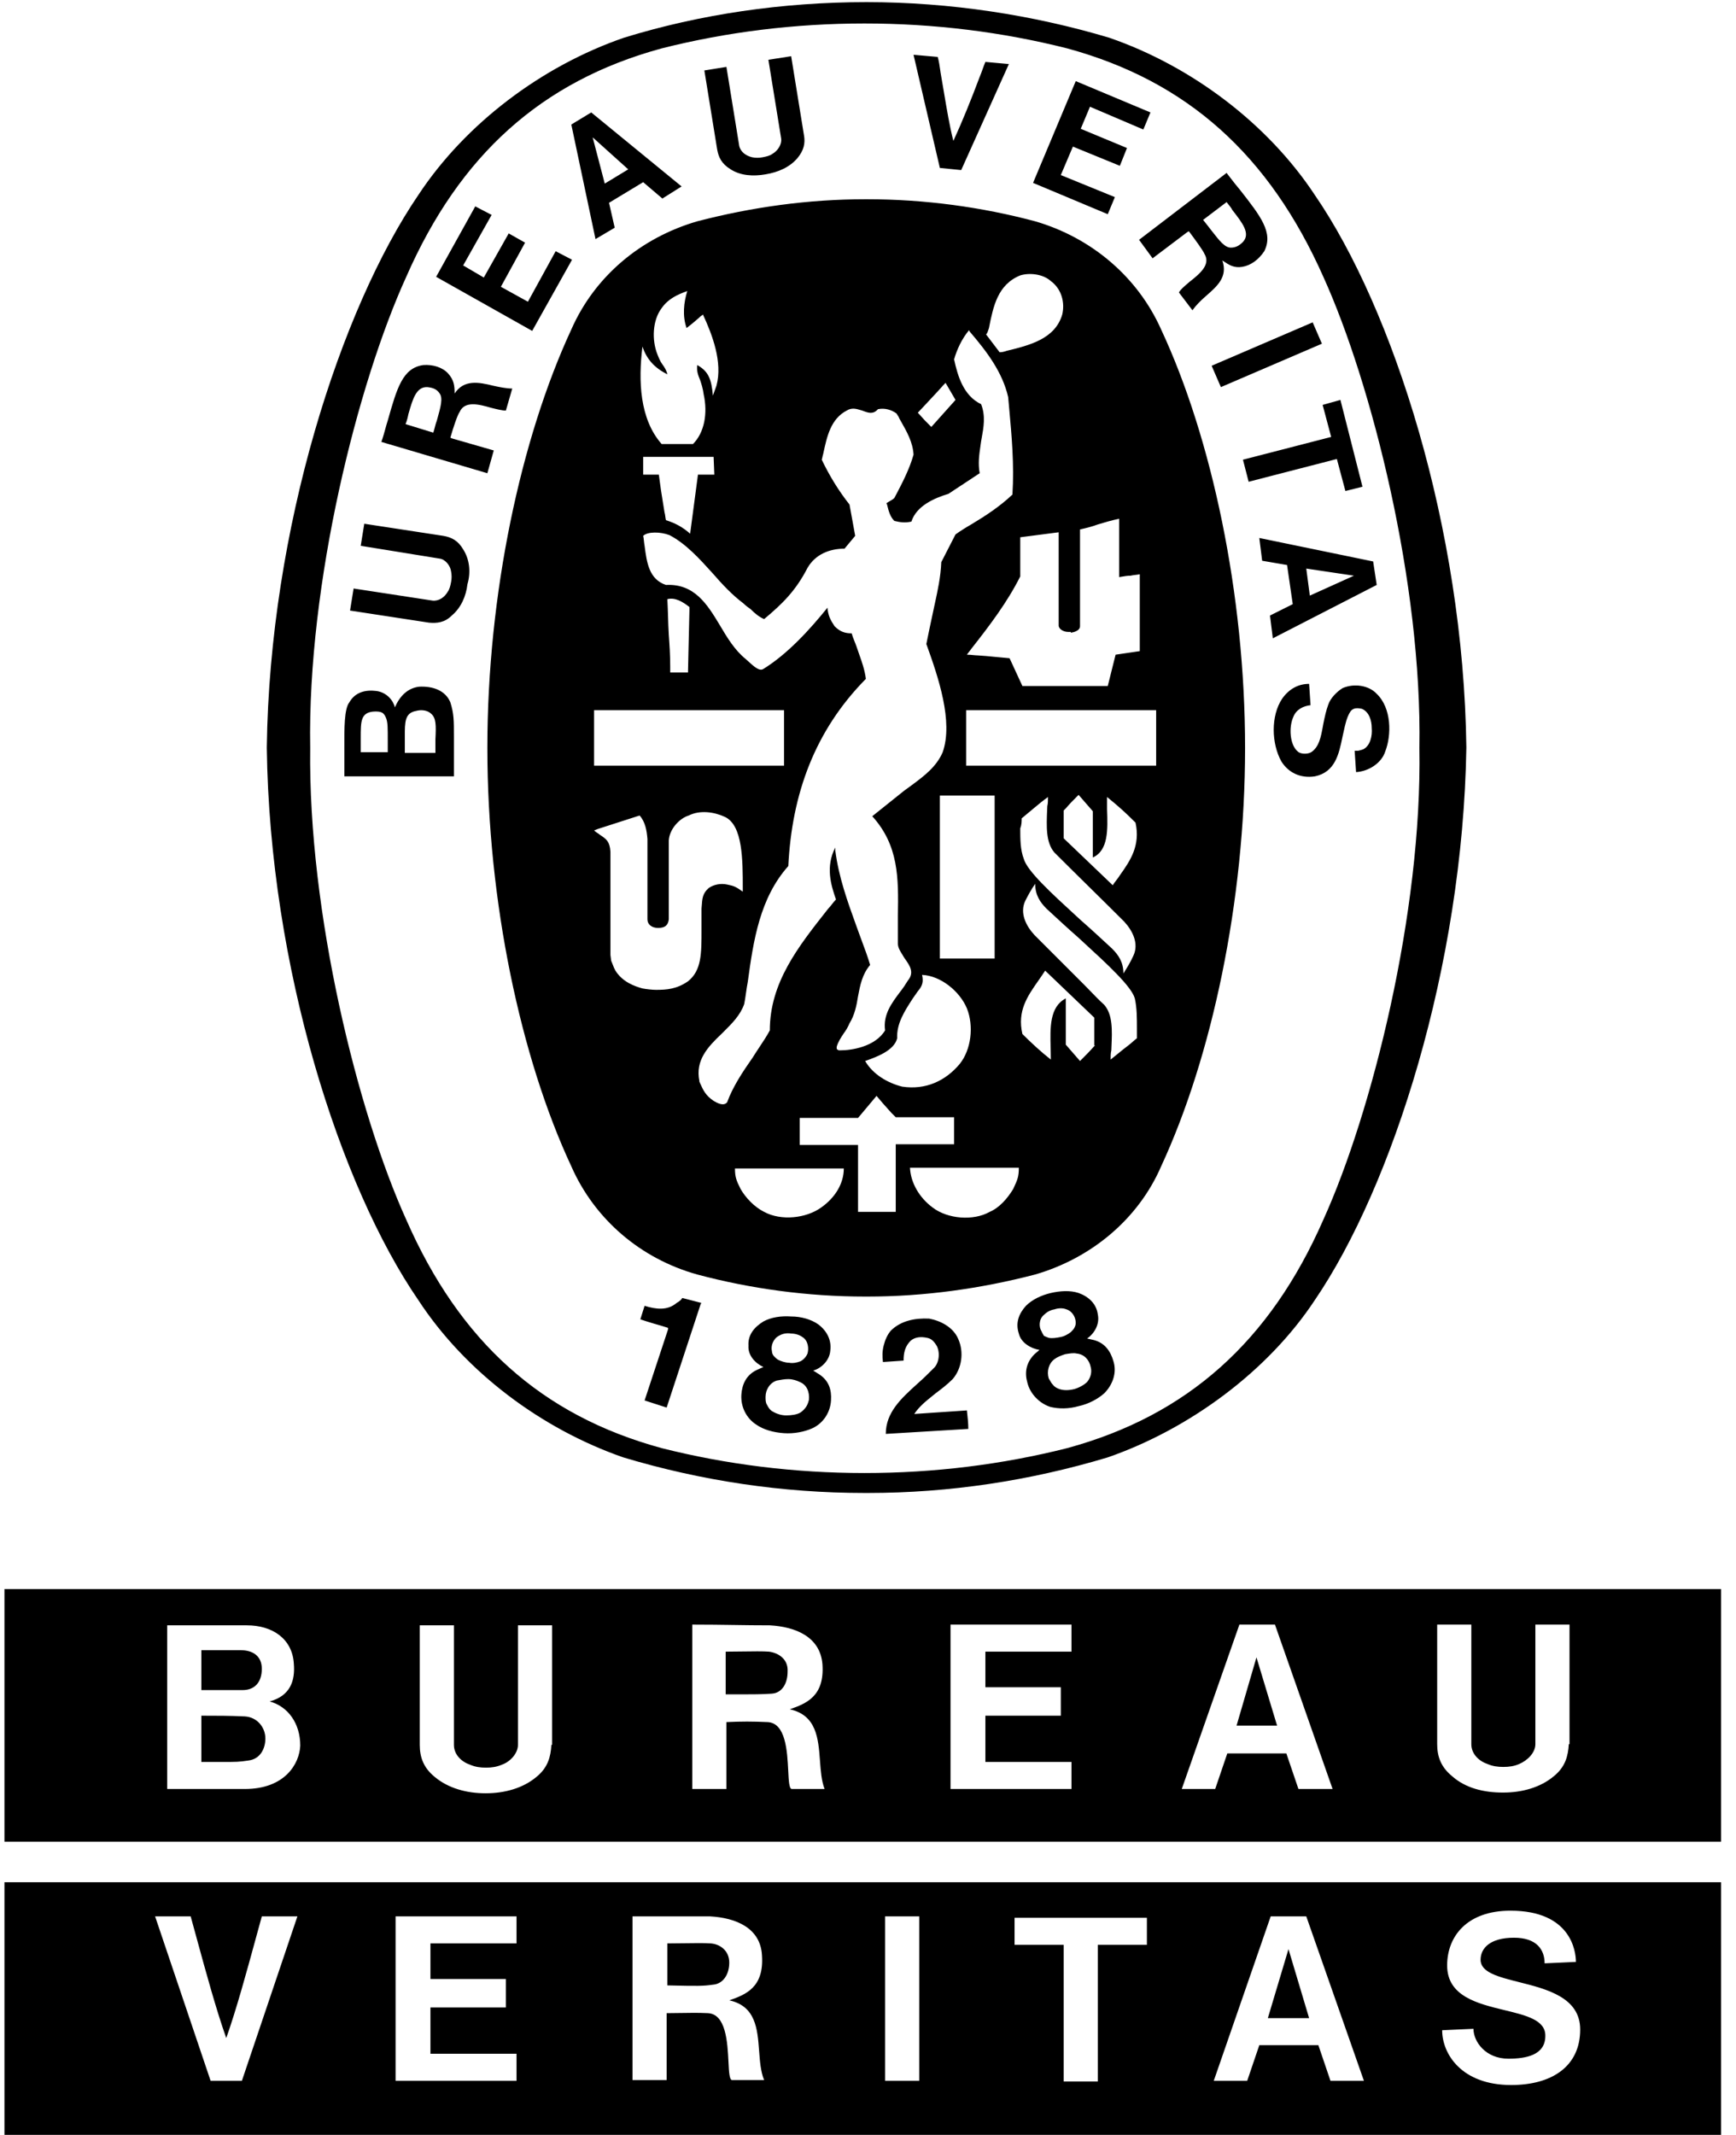 <svg width="244" height="300" viewBox="0 0 244 300" fill="none" xmlns="http://www.w3.org/2000/svg">
<g clip-path="url(#clip0_594_12576)">
<path fill-rule="evenodd" clip-rule="evenodd" d="M87.6 204.8C98.6 208.1 110 209.8 121.5 209.8H121.8H122C133.4 209.8 144.7 208.1 155.7 204.8C167.2 200.8 178.2 192.7 184.8 182.7C195.7 166.7 205.6 135.8 206.1 105.1V105C205.7 74.2 195.8 43.4 184.8 27.4C178.2 17.4 167.5 9.3 155.9 5.3C145.2 2.1 133.5 0.3 121.8 0.3C110 0.3 98.4 2 87.7 5.3C76.1 9.3 65.4 17.4 58.8 27.4C47.9 43.4 37.9 74.3 37.5 105V105.1C37.9 135.9 47.8 166.7 58.8 182.7C65.4 192.8 76.1 200.8 87.6 204.8ZM43.6 105.1C43.2 81.9 50.3 53.8 57.1 38.9C64.6 21.8 76.1 11.4 93 6.8C102.1 4.5 111.7 3.3 121.5 3.3C131.3 3.3 140.9 4.5 150 6.8C166.9 11.4 178.4 21.8 186 38.9C192.8 53.9 199.9 82 199.5 105.1C199.9 128.3 192.8 156.4 186 171.4C178.5 188.5 166.9 198.9 150 203.5C140.9 205.8 131.3 207 121.5 207C111.7 207 102.1 205.8 93 203.5C76.1 198.9 64.6 188.5 57.1 171.4C50.3 156.4 43.3 128.3 43.6 105.1ZM135.1 23.9L132.1 23.6L128.4 7.7L131.8 8C131.978 8.623 132.077 9.325 132.167 9.966L132.168 9.972L132.17 9.987L132.2 10.2C132.356 11.08 132.504 11.968 132.652 12.846L132.652 12.846C133.073 15.359 133.482 17.799 134 19.8C135.2 17.2 136.5 14 137.7 10.8C137.85 10.45 137.975 10.1 138.1 9.75C138.225 9.4 138.35 9.05 138.5 8.7L141.8 9L135.1 23.9ZM113 19C113.2 20.1 113 21.1 112.1 22.2C111 23.5 109.4 24.2 107.6 24.5L107.2 22.1C107.7 22 108.2 21.9 108.6 21.6C109.3 21.2 109.9 20.3 109.8 19.5L108 8.4L111.2 7.9L113 19ZM162 36.3L166.9 32.6L167.1 32.5C168 33.7 169.1 35.2 169.3 35.7C170.2 37.2 168.6 38.5 167.2 39.6L167.083 39.7L167.083 39.7C166.434 40.256 165.889 40.722 165.7 41.1L167.6 43.6C168.1 42.9 168.8 42.2 169.5 41.6L169.52 41.583C171.112 40.189 172.597 38.891 171.8 36.6L171.884 36.656C172.745 37.231 173.438 37.694 174.6 37.5C175.8 37.3 176.9 36.5 177.7 35.3C179 32.7 177.2 30.4 174.3 26.7C173.837 26.16 173.374 25.56 172.865 24.901L172.864 24.9L172.864 24.9C172.714 24.705 172.56 24.505 172.4 24.3L160.1 33.7L162 36.3ZM172.675 28.748L172.676 28.749L172.676 28.749C172.876 28.995 173.062 29.224 173.2 29.5L173.267 29.586C174.638 31.348 175.783 32.819 174.7 34C174.2 34.5 173.7 34.8 173 34.8C172.157 34.8 171.402 33.835 170.406 32.563C170.339 32.477 170.27 32.389 170.2 32.3C169.9 31.9 169.5 31.4 169.1 30.9L172.4 28.4C172.493 28.523 172.585 28.637 172.675 28.747L172.675 28.748L172.675 28.748ZM121.6 182.2C113.5 182.2 105.5 181.1 98 179.1C90.1 176.9 83.6 171.4 80.3 163.9C73.2 148.7 68.5 126.7 68.5 105.1C68.5 83.5 73.2 61.6 80.3 46.3C83.6 38.8 90.1 33.4 98 31.1C105.7 29.1 113.6 28 121.6 28H121.9C130 28 138 29.1 145.5 31.1C153.4 33.4 159.9 38.9 163.2 46.3C170.3 61.5 175 83.5 175 105.1C175 126.7 170.3 148.6 163.2 163.9C160 171.3 153.4 176.8 145.5 179.1C137.8 181.1 129.9 182.2 121.9 182.2H121.6ZM92.2 139.1C93.7 139.1 95.1 139 96.7 137.9C98.608 136.374 98.605 134.029 98.6 130.604L98.6 130.594C98.6 130.432 98.6 130.267 98.6 130.1V127.7L98.616 127.478C98.703 126.224 98.749 125.556 99.6 124.8C100.3 124.3 101.3 124.1 102.2 124.3C103.2 124.5 103.4 124.6 104.4 125.3V124.9C104.4 120.8 104.4 116 101.9 114.8C100.4 114.1 98.4 113.8 96.8 114.6C95.5 115 94.1 116.5 94 118.1V123.5V129.2C93.9 130 93.5 130.4 92.5 130.4C91.6 130.4 91 129.9 91 129.2V117.9C90.9 116.7 90.7 115.5 89.9 114.6L84 116.5L83.5 116.7C83.665 116.865 83.83 116.97 83.979 117.064C84.1 117.14 84.21 117.21 84.3 117.3L84.36 117.34C85.222 117.914 85.702 118.234 85.8 119.7V134.2L85.9 135L86.1 135.5L86.3 136L86.5 136.4C87.5 138 89.2 138.6 90.3 138.9C90.8 139 91.7 139.1 92.2 139.1ZM107.4 170.3C109.8 171.6 113.3 171.2 115.4 169.7C117.4 168.3 118.6 166.3 118.6 164.2H103.3C103.3 165.4 103.5 165.9 104.1 167.1C104.8 168.3 106 169.6 107.4 170.3ZM120.6 170.3H125.9V160.8H134.1V157H125.9L125.6 156.7L125.3 156.4C125.086 156.159 124.907 155.961 124.742 155.777C124.289 155.275 123.932 154.878 123.2 154L120.6 157.1H112.4V160.9H120.6V170.3ZM135.9 141.7C134.9 139.3 132.2 137.1 129.6 137C129.8 137.9 129.7 138.5 129 139.3C128.9 139.45 128.775 139.624 128.651 139.799L128.651 139.799L128.651 139.799L128.65 139.8L128.649 139.801L128.649 139.801L128.649 139.801C128.525 139.976 128.4 140.15 128.3 140.3L128.224 140.418C127.145 142.083 126.002 143.848 126.1 145.9C125.7 147.6 123.3 148.5 121.6 149.1C122.7 151 124.8 152.2 126.8 152.7C130.1 153.2 132.9 151.9 134.9 149.5C136.5 147.5 136.9 144.2 135.9 141.7ZM132.1 111.8V134.7H139.8V111.8H135.7H132.1ZM139.1 170.3C140.5 169.7 141.6 168.4 142.4 167.1L142.444 167.005C143.01 165.78 143.2 165.368 143.2 164.1H127.9C128 166.2 129.2 168.3 131.1 169.7C133.2 171.3 136.8 171.6 139.1 170.3ZM145.4 113.5L143.6 115C143.6 115.4 143.6 115.9 143.4 116.4C143.4 117.9 143.4 119.4 143.9 120.7C144.37 122.391 147.753 125.495 151.229 128.684L151.229 128.684L151.505 128.937L151.9 129.3C153.276 130.504 154.578 131.708 155.742 132.784C155.932 132.96 156.118 133.132 156.3 133.3C157.2 134.2 157.9 135.2 157.9 136.8L157.9 136.8C158.4 136 158.9 135.2 159.3 134.3C160.1 132.6 159.2 130.8 158 129.5C156.412 127.912 154.8 126.325 153.175 124.725C151.525 123.1 149.863 121.463 148.2 119.8C146.983 118.396 147.08 116.117 147.18 113.781L147.187 113.61L147.195 113.423L147.2 113.3C147.3 112.9 147.3 112.4 147.3 112C146.6 112.5 146 113 145.4 113.5ZM155.6 112V113.7C155.7 116.6 155.8 119.5 153.6 120.5V114L151.6 111.7L151.6 111.7L151.599 111.701C150.7 112.6 150.4 112.9 149.8 113.6L149.5 113.9V117.8L156.4 124.4C156.55 124.15 156.725 123.925 156.9 123.7L156.9 123.7C157.075 123.475 157.25 123.25 157.4 123C158.9 120.9 160.3 118.8 159.6 115.6C158.1 114.1 157.2 113.3 155.6 112ZM151.8 149.1C152.8 148.1 153.1 147.8 153.9 146.9H153.8V143L146.9 136.4C146.589 136.884 146.263 137.35 145.941 137.81L145.941 137.81L145.941 137.81L145.941 137.81L145.941 137.81L145.941 137.81L145.941 137.81L145.94 137.811L145.94 137.811L145.94 137.811L145.94 137.811L145.94 137.811L145.94 137.811L145.94 137.811L145.94 137.812L145.94 137.812L145.94 137.812L145.939 137.812L145.939 137.812L145.939 137.812L145.939 137.812L145.939 137.813L145.939 137.813L145.939 137.813L145.939 137.813L145.939 137.813L145.939 137.813C144.399 140.013 142.956 142.076 143.7 145.3C145 146.6 146.3 147.8 147.7 148.9C147.7 148.376 147.686 147.843 147.672 147.31C147.593 144.386 147.516 141.484 149.8 140.3V146.8L151.8 149.1ZM159.8 145.9V144.6C159.8 143.1 159.8 141.6 159.5 140.3C159.03 138.609 155.647 135.505 152.171 132.316C151.947 132.111 151.723 131.905 151.5 131.7C150.126 130.497 148.825 129.295 147.662 128.219L147.66 128.218L147.659 128.216L147.658 128.216L147.383 127.961L147.1 127.7C146.2 126.8 145.5 125.8 145.5 124.2C145 124.9 144.5 125.8 144.1 126.6C143.3 128.3 144.2 130.1 145.4 131.4L152.4 138.4C152.696 138.696 152.993 139.004 153.293 139.315C153.904 139.948 154.529 140.596 155.2 141.2C156.413 142.6 156.32 144.784 156.221 147.102C156.214 147.267 156.207 147.434 156.2 147.6C156.1 148 156.1 148.5 156.1 148.9V148.9C156.454 148.617 156.771 148.358 157.068 148.116C157.608 147.675 158.083 147.287 158.6 146.9C158.8 146.75 159 146.575 159.2 146.4L159.2 146.4C159.4 146.225 159.6 146.05 159.8 145.9ZM135.8 107.6H162.5V99.8H135.8V107.6ZM151.8 88C151.8 88.7 150.7 88.9 150.5 88.9V88.8H150.1C149.5 88.8 148.8 88.4 148.8 87.9V74.8L143.4 75.5V81C141.6 84.6 139.1 87.9 136.5 91.2C136.4 91.35 136.3 91.475 136.2 91.6L136.2 91.6L136.2 91.6C136.1 91.725 136 91.85 135.9 92C136.23 92 136.53 92.03 136.8 92.058L136.8 92.058L136.8 92.058L136.801 92.058C137.021 92.08 137.22 92.1 137.4 92.1C138.346 92.159 138.942 92.218 139.747 92.298L139.748 92.298L139.75 92.298C140.306 92.353 140.962 92.418 141.9 92.5L143.7 96.4H155.7L156.8 92L160.2 91.5V80.7C159.966 80.747 159.753 80.772 159.552 80.795L159.552 80.795C159.325 80.822 159.112 80.847 158.9 80.9C158.473 80.9 158.046 80.973 157.557 81.056L157.557 81.056C157.473 81.071 157.388 81.085 157.3 81.1V72.9C156.3 73.1 155.3 73.4 154.3 73.7C153.5 74 152.7 74.2 151.8 74.4V88ZM139.012 46.04L139 46.1L138.987 46.139C138.976 46.172 138.966 46.206 138.955 46.24L138.955 46.24L138.952 46.248L138.951 46.253C138.865 46.525 138.768 46.833 138.6 47L140.5 49.5C140.9 49.5 141.2 49.4 141.5 49.3C144.8 48.5 148.3 47.6 149.3 44.2C149.7 42.5 149.2 40.6 147.7 39.5C146.6 38.5 144.7 38.3 143.4 38.7C140.221 39.991 139.608 43.058 139.012 46.04ZM132.209 54.55C132.062 54.719 131.931 54.869 131.8 55C131.182 55.674 130.785 56.095 130.326 56.584C129.967 56.965 129.57 57.386 129 58L129.1 58.1C129.9 59 130 59.1 130.9 60L134.3 56.2L132.9 53.8C132.618 54.082 132.4 54.332 132.21 54.55L132.209 54.55ZM93.8 52.6C92 51.7 90.9 50.5 90.3 48.7C89.7 53.5 89.9 58.9 93 62.4H97.4C99 60.8 99.5 58.1 98.9 55.4C98.8 54.6 98.6 54 98.4 53.4L98.4 53.4C98.1 52.7 97.9 52.1 98 51.3C99.6 52.2 100 53.3 100.2 55.6L100.7 54.2C101.6 50.9 100.1 47 98.8 44.2L98.7 44.3C98.5 44.4 98.4 44.5 98.2 44.7C98.091 44.793 97.997 44.874 97.912 44.948L97.911 44.949L97.909 44.95L97.909 44.95C97.449 45.346 97.259 45.51 96.5 46.1C95.9 44.4 96.1 42.5 96.6 40.9C95.2 41.4 93.9 42 93 43.3C91.7 45 91.6 47.8 92.4 49.8C92.6 50.3 92.8 50.8 93.1 51.2C93.4 51.6 93.7 52.1 93.8 52.6ZM98.1 66.7H100.4L100.3 64.2H96.3H90.4V66.7H92.6C92.838 68.523 92.95 69.215 93.185 70.668C93.247 71.049 93.317 71.481 93.4 72C93.453 72.159 93.478 72.347 93.505 72.548C93.528 72.725 93.553 72.912 93.6 73.1C94.9 73.5 96 74.1 97 75L98.1 66.7ZM100.2 80.6C98.3 78.5 96.4 76.4 94.1 75.2C92.8 74.7 91 74.7 90.4 75.3C90.453 75.51 90.477 75.748 90.504 75.998L90.504 75.998L90.504 75.998V75.999L90.504 75.999C90.528 76.226 90.553 76.463 90.6 76.7L90.605 76.739C90.903 79.027 91.213 81.404 93.6 82.2C97.6 82 99.4 84.9 101.2 87.9C102.2 89.6 103.3 91.4 104.8 92.6C104.875 92.668 104.948 92.735 105.02 92.801C106.008 93.703 106.741 94.373 107.3 94C110.7 91.9 113.8 88.5 116.3 85.4C116.4 86.5 116.7 87.1 117.3 88C118.1 88.8 118.8 89 119.7 89C119.817 89.409 119.968 89.783 120.113 90.144C120.216 90.401 120.317 90.65 120.4 90.9C120.511 91.234 120.628 91.563 120.743 91.891L120.744 91.891L120.744 91.892L120.744 91.893C121.148 93.035 121.545 94.157 121.7 95.4C114.5 102.7 111.3 111.6 110.8 121.7C106.8 126.2 105.9 132.1 105.1 138C105 138.498 104.925 139.022 104.851 139.545L104.851 139.545L104.851 139.545L104.851 139.546L104.851 139.546L104.851 139.546L104.85 139.546L104.85 139.546L104.85 139.547L104.85 139.547L104.85 139.547L104.85 139.547L104.85 139.547L104.85 139.547L104.85 139.548L104.85 139.548L104.85 139.548L104.85 139.548L104.85 139.548L104.85 139.549L104.85 139.549L104.85 139.549L104.85 139.549L104.85 139.549L104.85 139.549L104.85 139.55L104.85 139.55L104.85 139.55L104.85 139.551C104.775 140.075 104.7 140.6 104.6 141.1C104.046 142.669 102.896 143.812 101.701 145.001L101.537 145.164L101.4 145.3C99.5 147.1 97.7 149 98.3 151.9V152C98.334 152.074 98.366 152.146 98.398 152.218C98.844 153.207 99.181 153.954 100.3 154.7C100.8 155 101.7 155.5 102.2 154.9C103 152.7 104.4 150.6 105.8 148.6C106.108 148.1 106.43 147.615 106.75 147.133C107.263 146.362 107.769 145.6 108.2 144.8C108.2 138.097 112.184 133.046 116.224 127.923L116.4 127.7C116.6 127.5 116.775 127.275 116.95 127.05C117.125 126.825 117.3 126.6 117.5 126.4C116.8 124.4 116 121.8 117.4 119.1V119.5C117.882 123.256 119.105 126.642 120.356 130.102L120.5 130.5C120.7 131.067 120.911 131.633 121.122 132.2C121.544 133.333 121.967 134.467 122.3 135.6C121.2 136.9 120.9 138.4 120.6 140C120.4 141.3 120.1 142.7 119.4 143.8C119.2 144.3 118.9 144.8 118.6 145.2C118.2 145.8 117.8 146.4 117.6 147.1V147.3C117.6 147.342 117.6 147.367 117.608 147.389C117.618 147.418 117.642 147.442 117.7 147.5C117.75 147.5 117.775 147.525 117.8 147.55C117.825 147.575 117.85 147.6 117.9 147.6H118.1C119.7 147.6 123 147.1 124.4 144.8C124.1 142.6 125.3 141 126.5 139.4C126.9 138.9 127.3 138.3 127.6 137.8C128.551 136.659 127.874 135.698 127.203 134.747C127.169 134.698 127.134 134.649 127.1 134.6C127.01 134.443 126.916 134.291 126.823 134.142C126.501 133.626 126.2 133.143 126.2 132.6V128.7C126.3 123.3 126.3 118.8 122.6 114.7L127.1 111.1C127.3 110.95 127.475 110.825 127.65 110.7C127.825 110.575 128 110.45 128.2 110.3L128.357 110.182C129.917 109.014 131.629 107.731 132.5 105.7C134 101.4 131.9 95.2 130.2 90.5C130.5 89 130.8 87.6 131.1 86.2C131.191 85.761 131.286 85.326 131.38 84.893L131.381 84.891C131.803 82.951 132.218 81.043 132.3 79L134.3 75.1C135 74.6 135.8 74.1 136.5 73.7C138.5 72.5 140.5 71.2 142.3 69.5C142.567 65.312 142.199 61.283 141.833 57.271L141.833 57.271C141.788 56.78 141.744 56.29 141.7 55.8C140.9 52.3 138.7 49.4 136.3 46.6L136.2 46.4C135.2 47.6 134.5 49.1 134.1 50.5C134.6 52.8 135.4 55.6 137.9 56.8C138.543 58.452 138.258 60.02 137.975 61.581C137.95 61.721 137.925 61.861 137.9 62C137.869 62.231 137.836 62.46 137.803 62.687V62.687C137.622 63.936 137.446 65.147 137.7 66.5L133.3 69.4C131.3 70 128.8 71.1 128.1 73.3C127.2 73.5 126.5 73.4 125.7 73.2C125.1 72.6 124.9 71.8 124.7 71C124.7 70.95 124.675 70.9 124.65 70.85C124.625 70.8 124.6 70.75 124.6 70.7C124.7 70.65 124.775 70.6 124.85 70.55L124.85 70.55L124.85 70.55C124.925 70.5 125 70.45 125.1 70.4C125.172 70.352 125.244 70.31 125.313 70.269L125.313 70.269C125.532 70.141 125.724 70.028 125.8 69.8C126.8 67.9 127.8 66 128.4 63.9C128.309 62.162 127.464 60.676 126.632 59.21C126.555 59.073 126.477 58.937 126.4 58.8C126.337 58.612 126.235 58.463 126.143 58.328C126.088 58.249 126.037 58.175 126 58.1C125.3 57.6 124.4 57.3 123.4 57.5C122.723 58.273 122.046 58.019 121.279 57.73L121.2 57.7L121.149 57.685L121.077 57.664L121.025 57.648L120.974 57.633C120.348 57.445 119.714 57.254 119 57.7C116.769 58.864 116.232 61.346 115.745 63.593L115.7 63.8C115.65 63.95 115.625 64.075 115.6 64.2L115.6 64.2L115.6 64.2C115.575 64.325 115.55 64.45 115.5 64.6C116.6 66.9 117.9 69 119.4 70.9L120.2 75.3L118.7 77.1C116.6 77.1 114.6 77.9 113.5 79.8C111.8 83.1 109.9 84.9 107.4 87C106.7 86.7 106.1 86.2 105.5 85.6C105.2 85.4 104.8 85.1 104.5 84.8C102.9 83.6 101.5 82.1 100.2 80.6L100.2 80.6ZM96.9 85.8V85.3C96 84.6 94.9 83.9 93.8 84.2C93.847 85.1 93.872 85.91 93.896 86.683L93.896 86.686V86.686L93.896 86.687L93.896 86.687L93.896 86.688L93.896 86.688L93.896 86.689L93.896 86.689L93.896 86.69L93.896 86.69L93.896 86.691C93.923 87.548 93.948 88.36 94 89.2C94.1 90.6 94.2 92 94.2 93.7V94.5H96.7C96.726 93.333 96.745 92.455 96.761 91.725C96.807 89.641 96.826 88.762 96.9 85.8ZM110.2 99.8H83.5V107.6H110.2V99.8ZM63.5 61.6L69.4 63.3L68.5 66.5L53.6 62.1C53.83 61.467 53.994 60.867 54.149 60.3C54.264 59.882 54.373 59.482 54.5 59.1C55.8 54.5 56.6 51.7 59.5 51.3C60.8 51.2 62.2 51.6 63 52.5C63.8 53.4 63.9 54.2 63.9 55.3C65.2 53.3 67.3 53.7 69.3 54.2C70.2 54.4 71.2 54.6 72 54.6L71.1 57.7C70.6 57.7 69.8 57.5 69 57.3C67.3 56.8 65.3 56.3 64.6 57.9C64.3 58.3 63.7 60.1 63.3 61.5L63.5 61.6ZM61.124 60.012C61.208 59.689 61.289 59.379 61.4 59.1L61.476 58.828L61.476 58.828C61.939 57.169 62.275 55.964 61.8 55.3C61.4 54.7 60.9 54.5 60.1 54.4C58.514 54.301 58.009 56.069 57.416 58.146L57.4 58.2C57.3 58.7 57.2 59.1 57 59.6L60.9 60.8C60.989 60.535 61.057 60.269 61.124 60.012ZM185.8 48.3L171.6 54.4L170.3 51.4L184.5 45.3L185.8 48.3ZM63.8 103.6C63.8 101.2 63.8 100.3 63.3 98.7C62.6 97 60.8 96.4 58.9 96.5C57.3 96.7 56.2 97.8 55.5 99.4C55.3 98.5 54.4 97.3 52.9 97.1C51.3 96.9 49.9 97.3 49.1 98.7C48.38 99.6 48.389 102.364 48.398 105.095C48.399 105.398 48.4 105.7 48.4 106V109.1H63.8V108V103.6ZM54.5 104V105.7H50.7V103.7C50.7 101.4 50.7 100.2 52.4 100C53.7 99.9 54 100.2 54.3 101C54.5 101.6 54.5 102.3 54.5 104ZM61.2 103.9V105.8H56.9V103.9C56.9 103.776 56.9 103.655 56.899 103.537C56.894 101.453 56.891 100.184 58.5 99.9C59.2 99.7 60.1 99.8 60.6 100.3C61.3 100.9 61.3 101.9 61.2 103.9ZM80.4 36.5L78.1 35.3L74.2 42.4L70.4 40.3L73.8 34.1L71.5 32.8L68 39L65.1 37.3L69.1 30.2L66.8 29L61.3 38.9L74.8 46.5L80.4 36.5ZM107.6 24.5C105.9 24.8 104.1 24.7 102.7 23.8C101.4 23 101 22.1 100.8 21L99 9.9L102.1 9.4L103.9 20.5C104.1 21.4 104.9 21.9 105.7 22.1C106.2 22.2 106.7 22.2 107.2 22.1L107.6 24.5ZM86.4 32L85.6 28.5L90.4 25.6L93.1 27.9L95.8 26.2L83.1 15.8L80.3 17.5L83.7 33.6L86.4 32ZM83.3 19.3L88.3 23.8L85 25.8L83.3 19.3ZM149.1 24.6L156.7 27.7L155.7 30.1L145.2 25.7L151.2 11.4L161.7 15.8L160.7 18.2L153.2 15L151.9 18.1L158.4 20.8L157.4 23.3L150.8 20.6L149.1 24.6ZM65.1 77.2C64.4 76 63.5 75.5 62.3 75.3L51.2 73.6L50.7 76.7L61.8 78.5C62.6 78.6 63.3 79.5 63.4 80.3C63.5 80.8 63.5 81.3 63.4 81.8C63.3 82.3 63.2 82.8 62.9 83.2C62.5 83.9 61.7 84.5 60.8 84.4L49.7 82.7L49.2 85.8L60.3 87.5C61.4 87.6 62.5 87.5 63.5 86.5C64.8 85.4 65.5 83.8 65.7 82.1C66.2 80.4 66 78.6 65.1 77.2ZM128.5 198.7C129.192 197.662 130.109 196.923 131.056 196.16C131.204 196.041 131.352 195.921 131.5 195.8C132.3 195.2 133.1 194.6 133.9 193.8C135.2 192.3 135.5 190 134.7 188.2C134 186.5 132.2 185.6 130.6 185.3C128.6 185.2 126.6 185.6 125.2 187C124.7 187.6 124.4 188.3 124.2 189.1C124 189.9 124 190.6 124.1 191.4L127 191.2C127 190.1 127.2 189.2 128 188.4C128.6 187.9 129.4 187.8 130.3 188C130.9 188.1 131.3 188.5 131.7 189.2C132.2 190.3 131.9 191.7 131.2 192.3C130.5 193 129.8 193.7 129 194.4L128.817 194.566C126.675 196.512 124.5 198.486 124.5 201.5L136.1 200.8C136.1 200 136 199.1 135.9 198.2L128.5 198.7ZM36.8 234.5C36.8 236.4 35.8 237.5 34.1 237.5H28.3V231.9H33.9C35.5 231.9 36.8 232.7 36.8 234.5ZM104.388 232.076H104.387C103.61 232.088 102.799 232.1 102 232.1V238.1C106.4 238.1 107.1 238.1 108.5 238C109.9 237.9 110.7 236.6 110.7 234.9C110.8 233.2 109.5 232.3 108.1 232.1C107.187 232.035 105.848 232.055 104.39 232.076H104.389H104.389H104.389H104.389H104.389H104.388H104.388H104.388H104.388H104.388H104.388H104.388ZM28.701 241.1C30.401 241.1 32.301 241.1 34.4 241.2C36.2 241.3 37.3 242.8 37.3 244.3C37.3 245.7 36.6 247.2 34.9 247.4C33.6 247.6 33.2 247.6 31.2 247.6H28.3V241.1H28.7H28.701ZM115.1 193.1L114.3 192.6C115.4 192.3 116.6 191.2 116.7 189.8C116.9 188.3 116.2 187 115 186.1C114 185.4 112.6 185 111.2 185C109.8 184.9 108.4 185.1 107.3 185.7C106 186.5 105.1 187.6 105.2 189.1C105.1 190.5 106.2 191.6 107.3 192.1L106.4 192.5C104.9 193.2 104.3 194.5 104.2 196C104.1 197.7 104.9 199.3 106.3 200.2C107.3 200.9 108.7 201.3 110.2 201.4C111.6 201.5 113.1 201.2 114.2 200.7C115.7 200 116.7 198.5 116.8 196.8C116.9 195.3 116.5 194 115.1 193.1ZM109.5 187.7C110 187.4 110.6 187.3 111.2 187.4C111.8 187.4 112.4 187.6 112.8 187.9C113.6 188.4 113.7 189.5 113.5 190.2C113.3 190.7 112.9 191.1 112.5 191.3C112 191.5 111.4 191.6 110.9 191.5C110.4 191.5 109.8 191.3 109.4 191.1C109.2 191 109 190.8 108.8 190.6L108.8 190.6C108.6 190.4 108.5 190.1 108.5 189.9C108.3 189.1 108.7 188.1 109.5 187.7ZM113.3 197.7C113.1 198 112.8 198.3 112.5 198.5C112 198.8 111.2 198.9 110.5 198.9C109.7 198.9 109 198.6 108.5 198.3C108.2 198.1 108 197.8 107.8 197.4C107.6 197.1 107.6 196.7 107.6 196.3C107.6 195.3 108.2 194.3 109.2 194C109.7 193.9 110.3 193.8 110.8 193.8C111.4 193.8 112 194 112.4 194.2C113.4 194.6 113.8 195.6 113.7 196.7C113.6 197.1 113.5 197.4 113.3 197.7ZM0.2 258.8V223.3H241.9V258.8H0.2ZM23.5 251.4H34.4C40.1 251.4 42.1 247.8 42.2 245.3C42.2 242.2 40.5 239.8 37.9 239.1C40.8 238.3 41.5 236.2 41.3 233.8C41.1 230.3 38.3 228.4 34.7 228.4H31.1H23.5V251.4ZM75.4 249.7C77 248.4 77.4 246.9 77.5 245.2H77.6V228.4H72.8V245.2C72.8 246.4 71.7 247.6 70.5 248C69.8 248.3 69.1 248.4 68.3 248.4C67.5 248.4 66.8 248.3 66.1 248C64.9 247.6 63.8 246.6 63.8 245.2V228.4H59V245.2C59 246.9 59.5 248.4 61.1 249.7C63 251.3 65.6 252 68.2 252H68.3C70.9 252 73.5 251.3 75.4 249.7ZM110.788 248.835C110.862 250.291 110.918 251.4 111.3 251.4H115.9C115.461 250.27 115.356 248.864 115.25 247.43C115.017 244.295 114.774 241.023 111 240.2C113.3 239.4 115.9 238.4 115.6 233.9C115.3 230 111.8 228.6 108.2 228.4C106.309 228.4 104.723 228.377 103.09 228.352C101.355 228.327 99.567 228.3 97.3 228.3V251.4H102.1V242C104.3 241.9 105.7 241.9 107.9 242C110.446 242.131 110.648 246.097 110.788 248.835ZM138.5 241.1H149.1V237.1H138.5V232.1H150.6V228.3H133.6V251.4H150.6V247.6H138.5V241.1ZM180.8 246.4L182.5 251.4H187.3L179.2 228.3H174.2L166.1 251.4H170.8L172.5 246.4H180.8ZM218.4 249.6C220 248.3 220.4 246.8 220.5 245.1H220.6V228.3H215.8V245.1C215.8 246.3 214.7 247.4 213.5 247.9C212.8 248.2 212.1 248.3 211.3 248.3C210.5 248.3 209.8 248.2 209.1 247.9C207.9 247.5 206.8 246.5 206.8 245.1V228.3H202V245.1C202 246.8 202.5 248.3 204.1 249.6C206 251.3 208.6 251.9 211.2 251.9H211.3C213.9 251.9 216.5 251.2 218.4 249.6ZM176.6 232.9L173.8 242.5H179.5L176.6 232.9ZM95.1 183.1C95.6 182.8 95.7 182.7 95.9 182.4L98.6 183.1L98.5 183.2L93.7 197.8L90.6 196.8L93.9 186.8V186.6C93.3 186.4 92.6 186.2 91.9 186C91.2 185.8 90.6 185.6 90.001 185.4L90 185.4L90.6 183.5C92.2 184 93.8 184.2 95.1 183.1ZM177.4 78.8L180.9 79.4L181.7 84.9L178.5 86.5L178.9 89.7L193.5 82.2L193 78.9L177 75.6L177.4 78.8ZM190.3 80.9L184.1 83.7L183.6 79.9L190.3 80.9ZM178.2 283.6L181.1 273.9L184 283.6H178.2ZM175.5 67.7L174.7 64.6L187.1 61.4L185.9 56.9L188.4 56.2L191.5 68.4L189.1 69L187.9 64.5L175.5 67.7ZM0.2 300H241.9V264.5H0.2V300ZM203.4 276.2C203.4 272.1 206.2 268.5 212.3 268.5C220.8 268.5 221.5 274.2 221.5 275.7L217.1 275.9C217.1 274 216 272.3 212.8 272.3C209.4 272.3 208.1 273.8 208.1 275.4C208.1 277.178 210.608 277.809 213.501 278.537C217.443 279.529 222.1 280.701 222.1 285.2C222.1 290.4 218.1 293 212.4 293C205.4 293 202.7 288.6 202.7 285.3L207.1 285.1C207.1 286.9 208.8 289.3 212 289.3C214.5 289.3 217.2 288.8 217.2 286.1C217.245 283.874 214.514 283.214 211.47 282.478C207.678 281.561 203.4 280.527 203.4 276.2ZM178.6 269.3H183.6L191.7 292.4H187L185.3 287.4H177L175.3 292.4H170.6L178.6 269.3ZM142.6 269.5H161.2V273.3H154.3V292.5H149.5V273.3H142.6V269.5ZM124.4 269.3H129.2V292.4H124.4V269.3ZM88.9 269.3H99.8C103.4 269.5 106.9 270.9 107.1 274.8C107.4 279.3 104.8 280.3 102.5 281.1C106.224 281.913 106.464 285.109 106.696 288.206C106.807 289.683 106.916 291.138 107.4 292.3H102.9C102.518 292.3 102.462 291.191 102.388 289.735C102.248 286.997 102.046 283.031 99.5 282.9C98.066 282.835 96.972 282.855 95.775 282.876H95.775H95.774H95.774H95.772H95.769H95.767C95.13 282.888 94.463 282.9 93.7 282.9V292.3H88.9V269.3ZM55.6 269.3H72.6V273.1H60.5V278.1H71.1V282.1H60.5V288.6H72.6V292.4H55.6V269.3ZM27.595 272.201L27.596 272.204C28.959 277.189 30.379 282.388 31.8 286.4C33.221 282.388 34.642 277.189 36.004 272.204L36.005 272.201L36.011 272.177L36.016 272.159C36.28 271.195 36.541 270.238 36.8 269.3H41.8L34 292.4H29.6L21.8 269.3H26.8C27.059 270.239 27.321 271.197 27.585 272.162L27.587 272.171L27.595 272.201ZM152.8 188.1L153.7 188.3C155.3 188.7 156.1 189.9 156.5 191.3C157 192.9 156.4 194.6 155.2 195.8C154.3 196.6 153 197.3 151.6 197.6C150.2 198 148.8 198 147.6 197.7C146.1 197.2 144.8 195.9 144.4 194.3C144 192.9 144.2 191.5 145.4 190.3L146.1 189.7C144.9 189.5 143.5 188.7 143.2 187.4C142.7 185.9 143.2 184.6 144.2 183.5C145.1 182.6 146.4 182 147.7 181.7C149 181.4 150.4 181.3 151.6 181.7C153 182.2 154.1 183.2 154.3 184.7C154.6 186.1 153.8 187.4 152.8 188.1ZM146.7 184.8C146 185.4 146 186.5 146.4 187.1C146.454 187.263 146.538 187.396 146.603 187.5C146.658 187.588 146.7 187.654 146.7 187.7C146.9 187.8 147.1 187.9 147.4 188C147.9 188.1 148.5 188 149 187.9C149.6 187.8 150.1 187.5 150.5 187.2C150.7 187 150.9 186.8 151 186.6C151.1 186.4 151.2 186.2 151.2 185.9C151.2 185.2 150.8 184.3 149.9 184C149.4 183.8 148.8 183.8 148.2 184C147.6 184.1 147.1 184.4 146.7 184.8ZM151 195.2C151.7 195 152.4 194.6 152.8 194.2C153.3 193.6 153.5 192.8 153.3 192.1C153.1 191.1 152.4 190.3 151.3 190.2C150.9 190.1 150.3 190.2 149.7 190.3L149.7 190.3C149.1 190.5 148.6 190.7 148.2 191C147.4 191.6 147.1 192.7 147.4 193.7C147.467 193.8 147.522 193.9 147.578 194C147.689 194.2 147.8 194.4 148 194.6C148.2 194.9 148.6 195.1 148.9 195.2C149.5 195.4 150.2 195.4 151 195.2ZM100.2 278.9C101.6 278.8 102.5 277.5 102.5 275.8C102.5 274.1 101.2 273.2 99.9 273.1C98.987 273.035 97.647 273.055 96.188 273.076H96.187C95.41 273.088 94.599 273.1 93.8 273.1V279C98.1 279.1 98.8 279.1 100.2 278.9ZM186.7 99C187 98.1 187.9 97.2 188.7 96.7C190.3 96 192.4 96.3 193.5 97.5C195.6 99.5 195.6 103.3 194.7 105.6C194.2 107.2 192.4 108.4 190.6 108.5L190.4 105.5H190.6H190.9L191.3 105.4L191.6 105.3C192.6 104.8 192.9 103.4 192.8 102.3C192.8 101.2 192.4 100 191.4 99.6C190.9 99.5 190.2 99.4 189.8 100C189.303 100.747 189.08 101.769 188.847 102.838C188.8 103.057 188.751 103.279 188.7 103.5L188.679 103.605C188.185 105.975 187.658 108.509 184.8 109.1C182.8 109.4 181.1 108.6 180.1 107C178.7 104.5 178.6 100.6 180.2 98.2C181.1 96.9 182.4 96.1 184 96.1L184.2 99.1C183.2 99.2 182.2 99.7 181.8 100.7C181.1 102.2 181.3 104.7 182.4 105.6C182.8 106 183.8 106 184.3 105.7C185.404 104.964 185.662 103.552 185.93 102.085C185.953 101.957 185.976 101.829 186 101.7C186.2 100.7 186.4 99.8 186.7 99Z" fill="black"/>
</g>
<defs>
<clipPath id="clip0_594_12576">
<rect width="242.697" height="300" fill="white" transform="translate(0.627)"/>
</clipPath>
</defs>
</svg>
